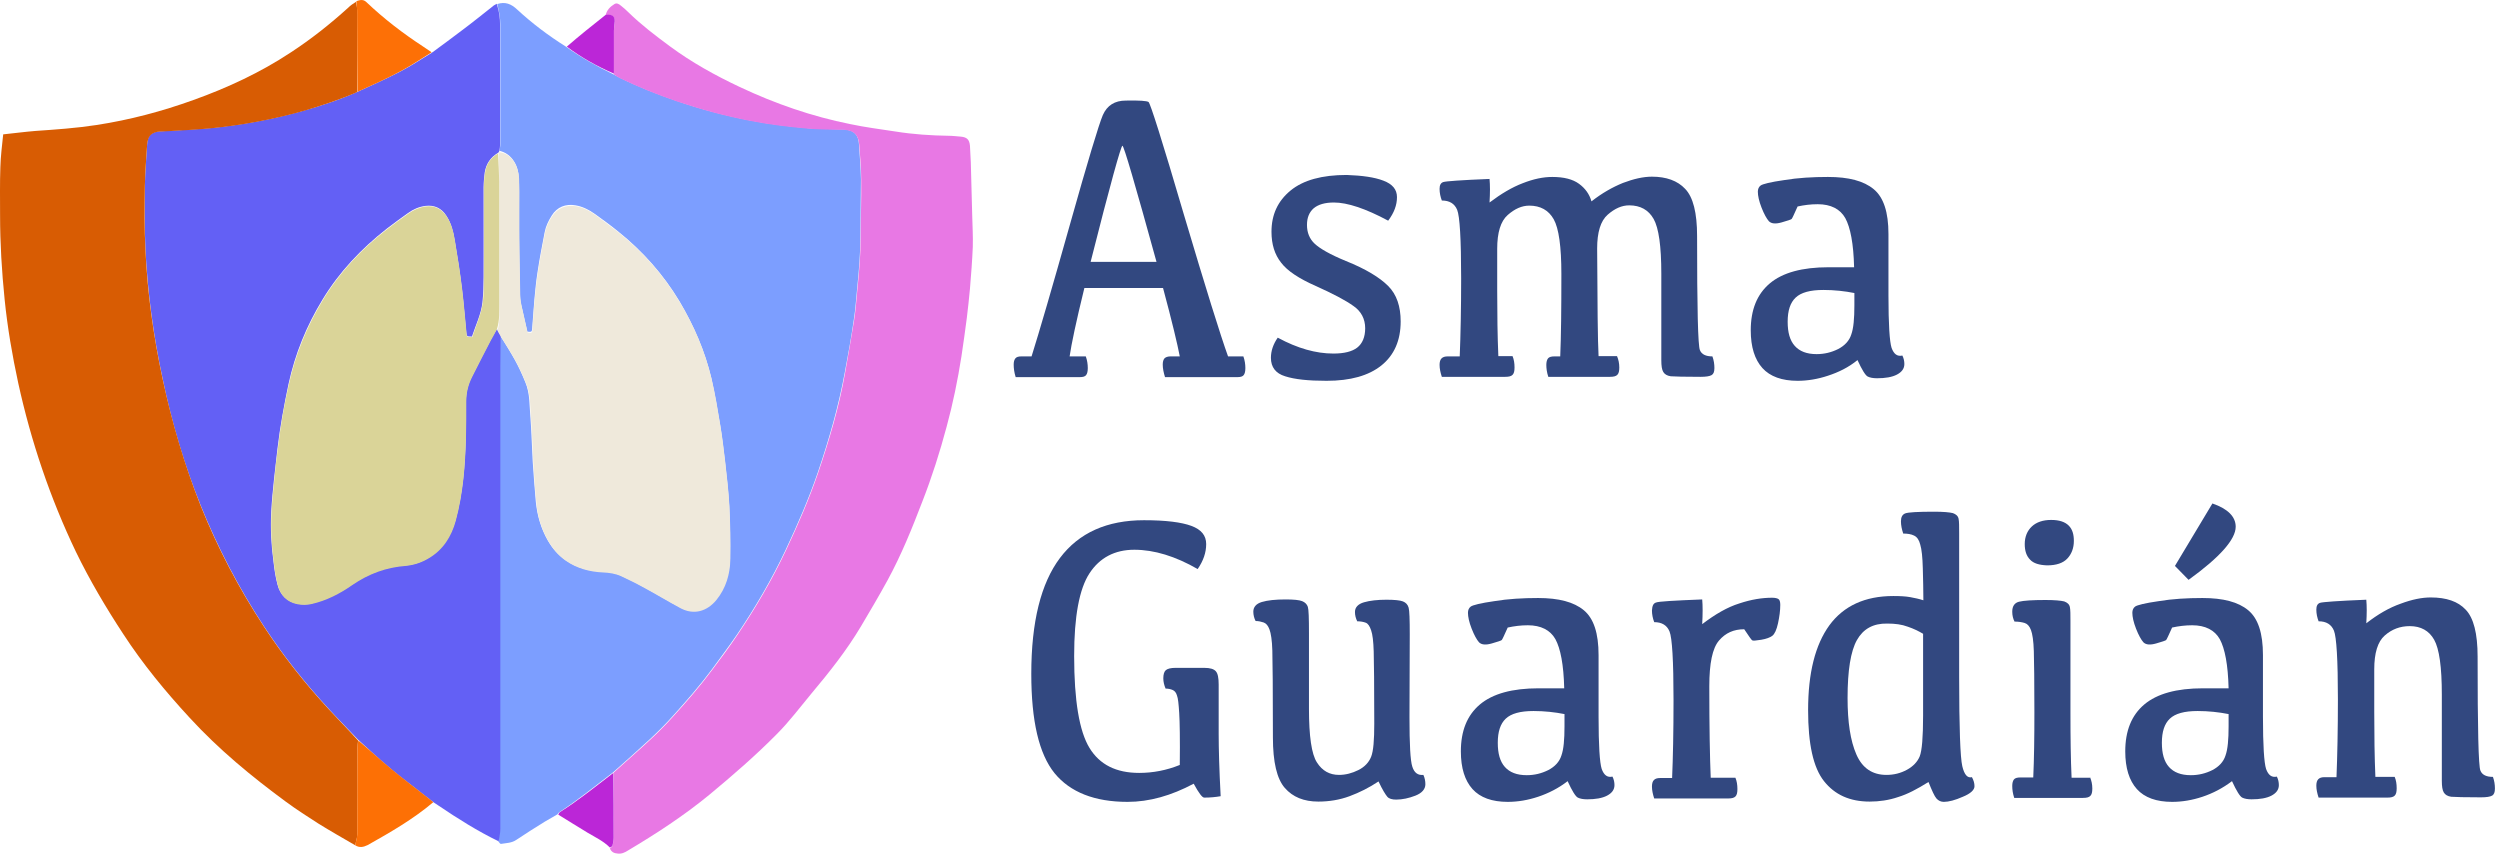 <svg width="287" height="98" viewBox="0 0 287 98" fill="none" xmlns="http://www.w3.org/2000/svg">
<path d="M57.081 0.464C57.994 0.171 58.678 0.432 59.395 1.116C61.09 2.681 62.948 4.082 64.969 5.354C66.729 6.625 68.555 7.635 70.445 8.548C70.706 8.711 70.967 8.809 71.195 8.939C73.248 9.949 75.399 10.797 77.583 11.546C80.386 12.524 83.255 13.274 86.156 13.828C88.34 14.252 90.523 14.513 92.74 14.708C93.913 14.806 95.087 14.806 96.26 14.839C96.488 14.839 96.684 14.839 96.912 14.839C97.401 14.904 97.89 15.002 98.216 15.393C98.509 15.719 98.574 16.142 98.607 16.534C98.705 17.87 98.802 19.239 98.835 20.575C98.835 22.792 98.77 24.976 98.77 27.192C98.77 29.148 98.607 31.071 98.411 32.994C98.281 34.232 98.216 35.471 98.02 36.677C97.727 38.698 97.368 40.751 96.977 42.772C96.26 46.684 95.152 50.497 93.881 54.245C92.838 57.277 91.566 60.21 90.197 63.111C88.6 66.501 86.71 69.728 84.624 72.824C83.711 74.161 82.733 75.465 81.755 76.801C80.354 78.691 78.789 80.484 77.225 82.212C76.41 83.124 75.53 84.004 74.617 84.852C73.248 86.123 71.814 87.394 70.38 88.665C68.326 90.23 66.371 91.827 64.219 93.228C64.122 93.294 64.056 93.391 63.991 93.489C63.502 93.783 63.014 94.043 62.525 94.337C61.416 95.021 60.341 95.706 59.265 96.423C58.744 96.781 58.124 96.781 57.505 96.879C57.407 96.879 57.309 96.716 57.212 96.586C57.277 96.032 57.375 95.543 57.375 95.086C57.375 77.355 57.375 59.623 57.375 41.892C57.375 40.751 57.375 39.61 57.407 38.502C57.994 39.447 58.581 40.36 59.102 41.305C59.559 42.12 59.95 43 60.308 43.88C60.862 45.184 60.764 46.586 60.895 47.955C61.025 49.65 61.058 51.344 61.156 53.007C61.253 54.571 61.384 56.103 61.514 57.635C61.677 59.2 62.101 60.666 62.883 62.035C63.405 62.948 64.056 63.698 64.904 64.284C66.175 65.197 67.642 65.556 69.174 65.621C69.891 65.653 70.575 65.751 71.227 66.045C72.075 66.436 72.89 66.827 73.704 67.283C75.171 68.066 76.605 68.945 78.072 69.728C79.572 70.543 81.071 70.119 82.179 68.783C83.287 67.414 83.744 65.817 83.809 64.122C83.841 62.101 83.809 60.08 83.711 58.059C83.613 56.331 83.418 54.604 83.222 52.909C83.059 51.54 82.896 50.139 82.668 48.77C82.375 46.977 82.049 45.151 81.658 43.391C80.908 40.262 79.637 37.361 78.007 34.591C76.149 31.494 73.77 28.822 70.967 26.573C70.087 25.855 69.141 25.171 68.229 24.519C67.577 24.063 66.86 23.704 66.077 23.574C64.969 23.378 63.959 23.737 63.34 24.747C62.948 25.367 62.655 25.986 62.525 26.67C62.231 28.202 61.938 29.702 61.71 31.234C61.547 32.277 61.449 33.287 61.351 34.33C61.253 35.471 61.188 36.612 61.09 37.72C61.058 38.111 61.025 38.111 60.536 38.078C60.308 37.035 60.047 35.992 59.819 34.917C59.721 34.526 59.689 34.102 59.689 33.678C59.656 31.527 59.591 29.343 59.591 27.192C59.559 25.432 59.591 23.704 59.591 21.944C59.591 21.423 59.591 20.934 59.559 20.412C59.526 19.728 59.363 19.076 59.004 18.522C58.613 17.902 58.059 17.479 57.342 17.316C57.375 17.055 57.44 16.794 57.44 16.566C57.44 12.003 57.44 7.407 57.44 2.844C57.44 2.094 57.309 1.279 57.081 0.464Z" fill="#7C9EFF"/>
<path d="M57.472 38.502C57.472 39.643 57.44 40.784 57.44 41.925C57.44 59.656 57.44 77.388 57.44 95.119C57.44 95.608 57.342 96.097 57.244 96.586C54.832 95.412 52.55 93.978 50.334 92.479C50.139 92.349 49.976 92.251 49.747 92.088C49.291 91.729 48.9 91.436 48.476 91.11C47.303 90.165 46.064 89.285 44.923 88.307C43.62 87.231 42.381 86.09 41.11 84.917C39.969 83.711 38.828 82.57 37.753 81.397C35.015 78.431 32.505 75.269 30.288 71.879C27.42 67.511 25.008 62.883 23.052 58.059C21.129 53.3 19.695 48.411 18.652 43.391C17.609 38.535 16.957 33.646 16.697 28.659C16.599 26.214 16.599 23.737 16.631 21.292C16.664 19.728 16.794 18.163 16.892 16.566C16.957 15.458 17.414 15.262 18.066 15.099C18.228 15.067 18.424 15.067 18.587 15.067C20.445 14.936 22.27 14.871 24.128 14.708C27.746 14.35 31.299 13.698 34.786 12.72C36.905 12.133 38.991 11.449 41.045 10.536C42.674 9.786 44.304 9.069 45.869 8.254C47.14 7.603 48.346 6.788 49.552 6.071C50.693 5.223 51.834 4.408 52.974 3.528C54.245 2.583 55.451 1.605 56.69 0.627C56.788 0.562 56.886 0.497 57.016 0.432C57.309 1.247 57.407 2.061 57.407 2.909C57.407 7.472 57.407 12.068 57.407 16.631C57.407 16.859 57.374 17.088 57.309 17.381C57.244 17.479 57.244 17.511 57.179 17.544C56.299 18.065 55.81 18.815 55.647 19.793C55.582 20.347 55.517 20.934 55.517 21.488C55.517 24.943 55.517 28.365 55.517 31.82C55.517 32.766 55.484 33.743 55.386 34.721C55.223 36.09 54.604 37.361 54.18 38.633C53.594 38.633 53.594 38.633 53.528 38.176C53.365 36.547 53.235 34.884 53.039 33.255C52.811 31.331 52.518 29.441 52.192 27.55C52.029 26.573 51.801 25.627 51.247 24.78C50.693 23.9 49.878 23.509 48.835 23.639C48.085 23.737 47.433 24.03 46.846 24.454C45.999 25.041 45.184 25.66 44.369 26.279C41.468 28.561 38.926 31.234 37.003 34.428C35.178 37.427 33.874 40.621 33.124 44.076C32.603 46.553 32.146 48.998 31.853 51.508C31.723 52.648 31.592 53.822 31.462 54.962C31.331 56.234 31.201 57.505 31.136 58.776C31.038 60.699 31.136 62.59 31.397 64.48C31.494 65.36 31.625 66.24 31.853 67.088C32.146 68.261 32.929 69.076 34.135 69.304C34.656 69.402 35.243 69.402 35.764 69.272C37.459 68.848 39.024 68.066 40.425 67.088C42.251 65.817 44.272 65.067 46.52 64.904C47.466 64.839 48.378 64.545 49.193 64.024C50.823 63.013 51.768 61.514 52.29 59.721C53.137 56.592 53.398 53.398 53.463 50.204C53.496 48.802 53.496 47.401 53.496 45.999C53.496 45.021 53.724 44.108 54.148 43.261C54.865 41.859 55.582 40.458 56.299 39.056C56.527 38.633 56.755 38.209 57.049 37.785C57.244 38.111 57.342 38.307 57.472 38.502Z" fill="#6360F5"/>
<path d="M41.012 10.569C38.991 11.449 36.905 12.133 34.787 12.752C31.299 13.73 27.746 14.382 24.128 14.741C22.303 14.904 20.445 15.002 18.587 15.099C18.424 15.099 18.229 15.099 18.066 15.132C17.414 15.295 16.99 15.523 16.892 16.599C16.794 18.163 16.664 19.728 16.631 21.325C16.599 23.769 16.566 26.247 16.697 28.691C16.925 33.646 17.609 38.535 18.652 43.424C19.728 48.444 21.162 53.333 23.052 58.092C25.008 62.948 27.42 67.544 30.288 71.912C32.505 75.302 35.015 78.463 37.753 81.429C38.828 82.603 39.969 83.743 41.11 85.015C41.077 85.341 41.045 85.569 41.045 85.797C41.045 89.121 41.045 92.479 41.012 95.803C41.012 96.227 40.849 96.618 40.784 97.042C39.382 96.227 37.948 95.412 36.579 94.565C35.308 93.75 34.037 92.935 32.798 92.022C28.854 89.121 25.106 86.025 21.781 82.407C19.011 79.408 16.403 76.247 14.154 72.792C12.166 69.76 10.308 66.631 8.711 63.339C5.745 57.146 3.561 50.66 2.094 43.978C1.41 40.816 0.856 37.59 0.53 34.363C0.204 31.136 0.008 27.942 0.008 24.682C0.008 22.857 -0.024 21.032 0.041 19.206C0.073 17.968 0.236 16.696 0.367 15.425C1.638 15.295 2.844 15.132 4.05 15.034C6.397 14.871 8.776 14.708 11.09 14.35C14.904 13.763 18.587 12.785 22.205 11.481C26.116 10.08 29.897 8.32 33.352 6.038C35.699 4.506 37.883 2.779 39.969 0.888C40.23 0.627 40.556 0.399 40.882 0.204C40.947 0.692 41.045 1.149 41.045 1.605C41.012 4.571 41.012 7.57 41.012 10.569Z" fill="#D85C03"/>
<path d="M70.445 88.698C71.847 87.427 73.281 86.188 74.65 84.917C75.562 84.069 76.442 83.189 77.257 82.277C78.855 80.517 80.386 78.757 81.788 76.866C82.766 75.562 83.744 74.258 84.656 72.889C86.742 69.793 88.633 66.566 90.23 63.176C91.599 60.275 92.87 57.342 93.913 54.31C95.184 50.562 96.325 46.749 97.01 42.837C97.368 40.816 97.727 38.795 98.053 36.742C98.248 35.536 98.314 34.297 98.444 33.059C98.639 31.136 98.802 29.18 98.802 27.257C98.802 25.041 98.9 22.857 98.868 20.64C98.868 19.271 98.737 17.935 98.639 16.599C98.607 16.207 98.509 15.784 98.248 15.458C97.89 15.034 97.433 14.969 96.945 14.904C96.716 14.871 96.521 14.904 96.293 14.904C95.119 14.871 93.946 14.871 92.772 14.773C90.556 14.578 88.372 14.317 86.188 13.893C83.255 13.339 80.419 12.557 77.616 11.612C75.432 10.862 73.313 10.014 71.227 9.004C70.967 8.874 70.739 8.743 70.478 8.548C70.445 6.82 70.445 5.223 70.478 3.593C70.478 3.333 70.51 3.039 70.543 2.779C70.673 1.964 70.38 1.67 69.532 1.735C69.663 1.149 70.054 0.758 70.543 0.464C70.804 0.301 71.064 0.464 71.293 0.66C71.586 0.888 71.879 1.149 72.14 1.41C73.607 2.844 75.237 4.082 76.866 5.288C79.376 7.146 82.081 8.646 84.917 9.982C88.991 11.905 93.229 13.372 97.629 14.252C99.324 14.61 101.084 14.838 102.812 15.099C104.832 15.425 106.886 15.556 108.907 15.588C109.363 15.588 109.852 15.653 110.308 15.686C110.993 15.751 111.286 16.012 111.351 16.729C111.384 17.348 111.416 17.968 111.449 18.619C111.514 20.673 111.547 22.759 111.612 24.812C111.645 25.986 111.71 27.159 111.677 28.333C111.612 29.93 111.482 31.559 111.351 33.157C111.254 34.265 111.123 35.373 110.993 36.481C110.797 37.948 110.602 39.447 110.373 40.914C109.95 43.62 109.396 46.325 108.679 48.965C107.896 51.898 106.984 54.767 105.875 57.603C104.702 60.666 103.463 63.73 101.899 66.599C100.921 68.391 99.878 70.151 98.835 71.912C97.205 74.65 95.217 77.159 93.163 79.604C91.86 81.168 90.621 82.831 89.187 84.265C86.742 86.742 84.102 89.024 81.43 91.24C78.496 93.652 75.334 95.706 72.107 97.629C71.749 97.857 71.358 98.052 70.901 97.987C70.51 97.955 70.184 97.824 70.021 97.401C70.152 97.27 70.282 97.205 70.315 97.107C70.38 96.814 70.445 96.488 70.445 96.195C70.478 93.685 70.445 91.208 70.445 88.698Z" fill="#E878E4"/>
<path d="M40.784 97.042C40.849 96.586 41.012 96.162 41.012 95.771C41.045 92.446 41.012 89.089 41.045 85.764C41.045 85.536 41.077 85.308 41.142 85.015C42.414 86.09 43.652 87.231 44.956 88.307C46.129 89.284 47.335 90.197 48.509 91.11C48.9 91.436 49.324 91.729 49.747 92.088C47.433 94.043 44.826 95.543 42.218 97.01C41.697 97.27 41.24 97.335 40.784 97.042Z" fill="#FD7005"/>
<path d="M41.045 10.536C41.012 7.537 41.012 4.539 41.012 1.54C41.012 1.084 40.947 0.66 40.914 0.138C41.077 0.073 41.208 0.041 41.371 0.008C41.631 -0.025 41.859 0.041 42.055 0.236C44.076 2.159 46.292 3.854 48.639 5.386C48.933 5.582 49.226 5.777 49.552 6.005C48.346 6.755 47.14 7.57 45.901 8.222C44.304 9.069 42.707 9.786 41.045 10.536Z" fill="#FD7006"/>
<path d="M70.412 88.731C70.445 91.208 70.445 93.685 70.445 96.162C70.445 96.455 70.38 96.781 70.315 97.075C70.282 97.172 70.152 97.238 70.021 97.303C69.272 96.553 68.359 96.129 67.479 95.608C66.371 94.923 65.23 94.239 64.089 93.522C64.122 93.424 64.187 93.294 64.285 93.228C66.403 91.892 68.359 90.295 70.412 88.731Z" fill="#BB26D7"/>
<path d="M69.532 1.703C70.38 1.605 70.673 1.931 70.543 2.713C70.51 2.974 70.478 3.267 70.478 3.528C70.478 5.158 70.478 6.788 70.478 8.45C68.587 7.635 66.762 6.625 65.067 5.354C66.501 4.115 68 2.909 69.532 1.703Z" fill="#BB26D7"/>
<path d="M57.244 17.609C57.277 17.576 57.277 17.544 57.342 17.479C58.092 17.576 58.646 17.968 59.037 18.619C59.395 19.206 59.558 19.858 59.591 20.51C59.591 21.032 59.624 21.52 59.624 22.042C59.624 23.802 59.624 25.53 59.624 27.29C59.656 29.441 59.689 31.625 59.721 33.776C59.721 34.2 59.786 34.591 59.852 35.015C60.08 36.058 60.341 37.101 60.569 38.176C61.058 38.241 61.09 38.241 61.123 37.818C61.221 36.677 61.253 35.536 61.384 34.428C61.481 33.385 61.579 32.342 61.742 31.331C61.97 29.799 62.264 28.267 62.557 26.768C62.687 26.084 62.981 25.432 63.372 24.845C64.024 23.835 65.034 23.509 66.11 23.672C66.892 23.802 67.609 24.161 68.261 24.617C69.174 25.301 70.086 25.953 70.999 26.67C73.835 28.919 76.182 31.592 78.04 34.689C79.702 37.427 80.94 40.36 81.69 43.489C82.114 45.249 82.407 47.075 82.701 48.867C82.929 50.236 83.092 51.638 83.255 53.007C83.45 54.734 83.646 56.429 83.743 58.157C83.841 60.178 83.874 62.199 83.841 64.219C83.809 65.914 83.352 67.511 82.244 68.88C81.169 70.184 79.669 70.64 78.137 69.826C76.671 69.043 75.236 68.163 73.77 67.381C72.955 66.925 72.107 66.534 71.292 66.142C70.641 65.849 69.956 65.751 69.239 65.719C67.707 65.653 66.24 65.262 64.969 64.382C64.122 63.796 63.47 63.013 62.948 62.133C62.166 60.764 61.71 59.265 61.579 57.733C61.416 56.201 61.319 54.636 61.221 53.105C61.123 51.41 61.09 49.715 60.96 48.052C60.862 46.683 60.927 45.282 60.373 43.978C60.015 43.098 59.624 42.251 59.167 41.403C58.646 40.458 58.059 39.545 57.472 38.6C57.342 38.372 57.244 38.209 57.114 37.948C57.407 36.873 57.342 35.862 57.309 34.852C57.309 30.386 57.309 25.953 57.309 21.488C57.309 21.325 57.309 21.162 57.309 21.032C57.309 19.793 57.277 18.717 57.244 17.609Z" fill="#EFE9DB"/>
<path d="M57.179 17.609C57.244 18.685 57.277 19.793 57.309 20.901C57.309 21.064 57.309 21.227 57.309 21.357C57.309 25.823 57.309 30.256 57.309 34.721C57.309 35.732 57.375 36.775 57.049 37.785C56.821 38.274 56.56 38.698 56.332 39.121C55.614 40.523 54.865 41.925 54.18 43.326C53.757 44.174 53.528 45.086 53.528 46.064C53.528 47.466 53.528 48.867 53.496 50.269C53.398 53.463 53.17 56.657 52.322 59.786C51.834 61.579 50.888 63.111 49.226 64.089C48.411 64.578 47.531 64.871 46.553 64.969C44.337 65.132 42.316 65.882 40.458 67.153C39.024 68.163 37.492 68.945 35.797 69.337C35.276 69.467 34.689 69.467 34.167 69.369C32.961 69.141 32.179 68.359 31.886 67.153C31.657 66.305 31.527 65.425 31.429 64.545C31.169 62.655 31.071 60.732 31.169 58.841C31.234 57.57 31.364 56.299 31.494 55.028C31.592 53.887 31.723 52.713 31.886 51.573C32.179 49.063 32.603 46.586 33.157 44.141C33.907 40.719 35.21 37.524 37.036 34.493C38.959 31.299 41.468 28.626 44.402 26.344C45.217 25.725 46.032 25.106 46.879 24.519C47.466 24.095 48.15 23.802 48.867 23.704C49.878 23.574 50.693 23.965 51.279 24.845C51.834 25.692 52.062 26.638 52.225 27.616C52.551 29.506 52.844 31.429 53.072 33.32C53.268 34.949 53.398 36.612 53.561 38.241C53.594 38.698 53.594 38.698 54.213 38.698C54.637 37.394 55.223 36.155 55.419 34.786C55.549 33.841 55.549 32.863 55.549 31.886C55.582 28.43 55.549 25.008 55.549 21.553C55.549 20.999 55.582 20.412 55.68 19.858C55.81 18.88 56.299 18.131 57.179 17.609Z" fill="#DAD498"/>
<path d="M131.853 11.709C132.049 11.84 133.418 16.142 135.895 24.584C138.405 33.026 140.1 38.47 140.98 40.914H142.74C142.903 41.37 142.968 41.827 142.968 42.251C142.968 42.642 142.903 42.902 142.772 43.065C142.642 43.228 142.414 43.294 142.055 43.294H133.744C133.581 42.772 133.483 42.283 133.483 41.859C133.483 41.533 133.548 41.305 133.679 41.142C133.809 41.012 134.037 40.914 134.363 40.914H135.439C135.178 39.545 134.559 36.938 133.516 33.059H124.487C123.542 36.905 122.988 39.545 122.792 40.914H124.65C124.813 41.37 124.878 41.827 124.878 42.251C124.878 42.642 124.813 42.902 124.682 43.065C124.552 43.228 124.324 43.294 123.965 43.294H116.599C116.436 42.772 116.371 42.283 116.371 41.859C116.371 41.533 116.436 41.305 116.566 41.142C116.697 40.979 116.925 40.914 117.251 40.914H118.424C119.304 38.111 120.771 33.092 122.825 25.79C124.878 18.489 126.149 14.284 126.606 13.209C127.094 12.101 127.975 11.546 129.246 11.546C130.81 11.514 131.658 11.579 131.853 11.709ZM132.766 30.06C130.321 21.194 129.018 16.729 128.855 16.729C128.692 16.729 127.453 21.162 125.204 30.06H132.766Z" fill="#324880"/>
<path d="M158.809 20.738C159.852 21.129 160.373 21.748 160.373 22.629C160.373 23.541 160.047 24.421 159.363 25.334C156.755 23.932 154.669 23.248 153.137 23.248C152.094 23.248 151.345 23.476 150.823 23.9C150.302 24.356 150.041 24.975 150.041 25.823C150.041 26.703 150.334 27.42 150.921 27.974C151.508 28.528 152.681 29.213 154.506 29.962C156.788 30.875 158.385 31.853 159.363 32.831C160.341 33.809 160.797 35.178 160.797 36.905C160.797 39.089 160.047 40.784 158.581 41.957C157.114 43.13 155.028 43.717 152.29 43.717C150.204 43.717 148.639 43.554 147.531 43.196C146.455 42.87 145.901 42.153 145.901 41.077C145.901 40.295 146.162 39.513 146.684 38.763C148.965 40.002 151.084 40.588 153.072 40.588C154.311 40.588 155.223 40.36 155.81 39.904C156.397 39.447 156.723 38.698 156.723 37.687C156.723 36.612 156.266 35.732 155.354 35.112C154.441 34.46 153.007 33.711 151.051 32.831C149.128 31.983 147.792 31.103 147.075 30.158C146.325 29.213 145.967 28.039 145.967 26.605C145.967 24.649 146.684 23.085 148.15 21.879C149.617 20.673 151.768 20.086 154.604 20.086C156.397 20.151 157.798 20.347 158.809 20.738Z" fill="#324880"/>
<path d="M183.516 40.882H185.634C185.797 41.273 185.895 41.696 185.895 42.185C185.895 42.609 185.83 42.87 185.667 43.033C185.504 43.196 185.243 43.261 184.819 43.261H177.746C177.583 42.772 177.518 42.316 177.518 41.892C177.518 41.566 177.583 41.305 177.714 41.142C177.844 40.979 178.105 40.914 178.431 40.914H179.115C179.213 38.665 179.246 35.503 179.246 31.462C179.246 28.3 178.952 26.214 178.366 25.171C177.779 24.128 176.834 23.606 175.563 23.606C174.715 23.606 173.9 23.965 173.085 24.682C172.271 25.399 171.879 26.703 171.879 28.561V33.385C171.879 36.09 171.912 38.6 172.01 40.882H173.64C173.802 41.273 173.868 41.696 173.868 42.185C173.868 42.609 173.802 42.87 173.64 43.033C173.477 43.196 173.216 43.261 172.792 43.261H165.523C165.36 42.772 165.263 42.316 165.263 41.892C165.263 41.566 165.328 41.305 165.491 41.142C165.654 40.979 165.882 40.914 166.208 40.914H167.577C167.675 38.469 167.74 35.471 167.74 31.951C167.74 27.42 167.577 24.812 167.284 24.095C166.99 23.378 166.404 23.02 165.523 23.02C165.36 22.596 165.263 22.14 165.263 21.683C165.263 21.26 165.393 20.999 165.686 20.901C165.98 20.803 167.74 20.673 170.999 20.543C171.065 21.26 171.065 22.14 170.999 23.248C172.336 22.237 173.607 21.488 174.813 21.031C176.051 20.543 177.16 20.314 178.203 20.314C179.539 20.314 180.55 20.575 181.267 21.097C181.984 21.618 182.473 22.303 182.701 23.117C183.907 22.172 185.113 21.488 186.319 20.999C187.525 20.543 188.633 20.282 189.643 20.282C191.273 20.282 192.577 20.738 193.457 21.683C194.37 22.628 194.826 24.421 194.826 27.094C194.826 35.34 194.924 39.708 195.152 40.197C195.347 40.686 195.836 40.914 196.586 40.914C196.749 41.37 196.814 41.794 196.814 42.251C196.814 42.674 196.716 42.935 196.488 43.065C196.26 43.196 195.836 43.261 195.217 43.261C193.359 43.261 192.218 43.228 191.795 43.196C191.371 43.13 191.11 42.968 190.947 42.707C190.784 42.446 190.719 41.99 190.719 41.37V31.429C190.719 28.267 190.426 26.181 189.839 25.138C189.252 24.095 188.307 23.574 187.036 23.574C186.188 23.574 185.374 23.932 184.559 24.649C183.744 25.366 183.353 26.67 183.353 28.528C183.385 34.982 183.418 39.089 183.516 40.882Z" fill="#324880"/>
<path d="M209.852 43.131C208.679 43.522 207.505 43.717 206.364 43.717C204.572 43.717 203.203 43.228 202.323 42.251C201.443 41.273 200.986 39.839 200.986 37.916C200.986 35.569 201.703 33.776 203.17 32.537C204.637 31.299 206.886 30.68 209.917 30.68H212.851C212.786 27.974 212.427 26.116 211.84 25.041C211.254 23.998 210.178 23.444 208.679 23.444C207.864 23.444 207.114 23.541 206.364 23.704C205.973 24.584 205.745 25.073 205.68 25.138C205.615 25.204 205.224 25.334 204.539 25.529C203.855 25.725 203.366 25.692 203.072 25.399C202.812 25.106 202.518 24.584 202.225 23.835C201.932 23.085 201.801 22.466 201.801 22.009C201.801 21.716 201.899 21.455 202.127 21.292C202.355 21.129 203.235 20.901 204.833 20.673C206.397 20.412 208.092 20.314 209.852 20.314C212.231 20.314 213.959 20.771 215.1 21.716C216.241 22.661 216.795 24.356 216.795 26.866V33.939C216.795 37.231 216.925 39.219 217.153 39.936C217.414 40.653 217.805 40.947 218.392 40.816C218.555 41.142 218.62 41.468 218.62 41.794C218.62 42.316 218.327 42.707 217.773 43C217.218 43.294 216.436 43.424 215.491 43.424C215.035 43.424 214.676 43.359 214.415 43.228C214.155 43.098 213.763 42.479 213.242 41.338C212.199 42.185 211.058 42.739 209.852 43.131ZM212.916 33.646C211.775 33.417 210.569 33.287 209.331 33.287C207.799 33.287 206.756 33.58 206.136 34.167C205.517 34.754 205.224 35.666 205.224 36.938C205.224 38.176 205.484 39.089 206.038 39.708C206.593 40.328 207.407 40.653 208.548 40.653C209.428 40.653 210.243 40.458 211.025 40.067C211.775 39.676 212.297 39.121 212.525 38.404C212.786 37.687 212.883 36.579 212.883 35.047V33.646H212.916Z" fill="#324880"/>
<path d="M135.373 81.853C135.308 80.81 135.243 80.158 135.113 79.832C135.015 79.506 134.852 79.311 134.624 79.213C134.396 79.115 134.135 79.05 133.809 79.05C133.646 78.659 133.548 78.268 133.548 77.876C133.548 77.42 133.646 77.094 133.841 76.931C134.037 76.768 134.396 76.67 134.95 76.67H138.242C138.926 76.67 139.35 76.801 139.578 77.062C139.806 77.322 139.904 77.811 139.904 78.594V84.232C139.904 85.96 139.969 88.339 140.132 91.403C139.578 91.501 138.959 91.566 138.242 91.566C138.014 91.566 137.622 91.045 137.036 89.969C134.461 91.338 131.951 92.055 129.441 92.055C125.66 92.055 122.857 90.947 121.064 88.763C119.272 86.547 118.392 82.766 118.392 77.355C118.392 71.39 119.5 66.957 121.684 64.056C123.867 61.155 127.094 59.721 131.332 59.721C133.841 59.721 135.634 59.949 136.775 60.373C137.916 60.797 138.47 61.481 138.47 62.459C138.47 63.437 138.144 64.382 137.492 65.328C134.95 63.861 132.505 63.111 130.223 63.111C127.974 63.111 126.247 64.024 125.073 65.816C123.9 67.609 123.313 70.771 123.313 75.302C123.313 80.419 123.9 83.939 125.073 85.862C126.247 87.785 128.137 88.73 130.778 88.73C132.342 88.73 133.907 88.437 135.439 87.818C135.471 84.884 135.439 82.896 135.373 81.853Z" fill="#324880"/>
<path d="M161.808 82.342C161.808 85.438 161.905 87.329 162.134 88.013C162.362 88.731 162.785 89.024 163.405 88.959C163.568 89.317 163.633 89.676 163.633 90.034C163.633 90.588 163.242 91.045 162.492 91.338C161.742 91.631 160.993 91.794 160.276 91.794C159.819 91.794 159.461 91.697 159.265 91.468C159.07 91.24 158.711 90.686 158.255 89.708C157.179 90.425 156.071 90.98 154.93 91.403C153.789 91.827 152.583 92.022 151.345 92.022C149.682 92.022 148.411 91.501 147.499 90.458C146.586 89.415 146.13 87.492 146.13 84.656C146.13 79.18 146.097 75.856 146.064 74.682C146.032 73.509 145.901 72.694 145.739 72.27C145.576 71.814 145.347 71.553 145.054 71.455C144.761 71.358 144.467 71.292 144.141 71.292C143.978 70.966 143.881 70.608 143.881 70.217C143.881 69.695 144.207 69.304 144.858 69.109C145.51 68.913 146.423 68.815 147.596 68.815C148.509 68.815 149.161 68.88 149.487 69.011C149.813 69.141 150.041 69.369 150.139 69.663C150.237 69.956 150.269 70.966 150.269 72.694V81.364C150.269 84.493 150.563 86.579 151.182 87.525C151.801 88.502 152.649 88.959 153.724 88.959C154.474 88.959 155.224 88.763 155.941 88.404C156.658 88.046 157.147 87.525 157.407 86.873C157.668 86.221 157.766 84.95 157.766 83.059C157.766 78.659 157.733 75.921 157.701 74.78C157.668 73.639 157.57 72.824 157.407 72.368C157.244 71.879 157.049 71.586 156.788 71.488C156.527 71.39 156.201 71.325 155.81 71.325C155.647 70.999 155.549 70.641 155.549 70.249C155.549 69.728 155.908 69.337 156.592 69.141C157.277 68.946 158.124 68.848 159.167 68.848C160.08 68.848 160.732 68.913 161.058 69.043C161.384 69.174 161.612 69.402 161.71 69.76C161.808 70.086 161.84 71.129 161.84 72.857L161.808 82.342Z" fill="#324880"/>
<path d="M176.573 91.468C175.4 91.86 174.226 92.055 173.085 92.055C171.293 92.055 169.924 91.566 169.044 90.588C168.164 89.611 167.707 88.176 167.707 86.253C167.707 83.906 168.424 82.114 169.891 80.875C171.358 79.637 173.607 79.017 176.638 79.017H179.572C179.507 76.312 179.148 74.454 178.561 73.378C177.975 72.335 176.899 71.781 175.4 71.781C174.585 71.781 173.835 71.879 173.085 72.042C172.694 72.922 172.466 73.411 172.401 73.476C172.336 73.541 171.945 73.672 171.26 73.867C170.576 74.063 170.087 74.03 169.793 73.737C169.533 73.444 169.239 72.922 168.946 72.172C168.653 71.423 168.522 70.803 168.522 70.347C168.522 70.054 168.62 69.793 168.848 69.63C169.076 69.467 169.956 69.239 171.553 69.011C173.118 68.75 174.813 68.652 176.573 68.652C178.952 68.652 180.68 69.109 181.821 70.054C182.962 70.999 183.516 72.694 183.516 75.204V82.277C183.516 85.569 183.646 87.557 183.874 88.274C184.135 88.991 184.526 89.285 185.113 89.154C185.276 89.48 185.341 89.806 185.341 90.132C185.341 90.654 185.048 91.045 184.493 91.338C183.939 91.631 183.157 91.762 182.212 91.762C181.756 91.762 181.397 91.697 181.136 91.566C180.875 91.436 180.484 90.817 179.963 89.676C178.92 90.491 177.746 91.077 176.573 91.468ZM179.637 81.983C178.496 81.755 177.29 81.625 176.051 81.625C174.52 81.625 173.477 81.918 172.857 82.505C172.238 83.092 171.945 84.004 171.945 85.275C171.945 86.514 172.205 87.427 172.759 88.046C173.314 88.665 174.128 88.991 175.269 88.991C176.149 88.991 176.964 88.796 177.746 88.404C178.496 88.013 179.018 87.459 179.246 86.742C179.507 86.025 179.604 84.917 179.604 83.385V81.983H179.637Z" fill="#324880"/>
<path d="M190.1 69.174C190.393 69.043 192.153 68.946 195.413 68.815C195.478 69.532 195.478 70.478 195.413 71.651C196.912 70.51 198.314 69.695 199.683 69.272C201.052 68.815 202.29 68.62 203.431 68.62C203.79 68.62 204.05 68.685 204.181 68.783C204.311 68.88 204.376 69.109 204.376 69.434C204.376 70.086 204.279 70.803 204.116 71.553C203.953 72.303 203.724 72.792 203.464 72.987C203.203 73.183 202.779 73.346 202.192 73.444C201.606 73.541 201.247 73.574 201.149 73.509C201.052 73.444 200.758 73.02 200.237 72.238C199.031 72.238 198.086 72.661 197.336 73.541C196.586 74.421 196.228 76.149 196.228 78.789C196.228 83.483 196.293 87.003 196.391 89.285H199.226C199.389 89.676 199.455 90.1 199.455 90.588C199.455 91.012 199.389 91.273 199.226 91.436C199.063 91.599 198.803 91.664 198.379 91.664H189.904C189.741 91.175 189.644 90.719 189.644 90.295C189.644 89.969 189.709 89.708 189.872 89.545C190.035 89.382 190.263 89.317 190.589 89.317H191.958C192.056 87.036 192.121 84.037 192.121 80.354C192.121 75.823 191.958 73.216 191.664 72.498C191.371 71.781 190.784 71.423 189.904 71.423C189.741 70.999 189.644 70.543 189.644 70.086C189.676 69.532 189.807 69.272 190.1 69.174Z" fill="#324880"/>
<path d="M217.903 91.501C216.86 91.86 215.752 92.022 214.644 92.022C212.362 92.022 210.634 91.24 209.396 89.676C208.157 88.111 207.571 85.406 207.571 81.527C207.571 77.257 208.385 74.03 210.015 71.781C211.645 69.565 214.089 68.424 217.349 68.424C218.131 68.424 218.783 68.457 219.305 68.554C219.826 68.652 220.315 68.75 220.804 68.913C220.804 67.772 220.771 66.566 220.739 65.262C220.706 63.959 220.608 63.046 220.445 62.524C220.315 62.003 220.087 61.644 219.728 61.481C219.402 61.318 218.979 61.253 218.49 61.253C218.327 60.764 218.229 60.308 218.229 59.852C218.229 59.363 218.392 59.069 218.718 58.939C219.044 58.809 220.152 58.743 222.043 58.743C223.086 58.743 223.803 58.809 224.194 58.906C224.552 59.037 224.78 59.232 224.846 59.558C224.911 59.884 224.911 60.406 224.911 61.188V77.713C224.911 83.581 225.041 86.97 225.269 87.948C225.498 88.926 225.856 89.35 226.378 89.219C226.573 89.578 226.671 89.904 226.671 90.262C226.671 90.686 226.215 91.11 225.335 91.468C224.455 91.86 223.705 92.055 223.151 92.055C222.825 92.055 222.531 91.925 222.303 91.664C222.075 91.403 221.782 90.751 221.391 89.773C220.087 90.588 218.979 91.175 217.903 91.501ZM213.177 73.476C212.46 74.747 212.101 76.964 212.101 80.126C212.101 82.896 212.427 85.047 213.112 86.612C213.796 88.176 214.937 88.959 216.567 88.959C217.414 88.959 218.196 88.763 218.913 88.372C219.631 87.981 220.119 87.459 220.38 86.84C220.641 86.188 220.771 84.624 220.771 82.146V72.759C220.282 72.466 219.696 72.172 219.011 71.944C218.327 71.683 217.545 71.586 216.664 71.586C215.035 71.553 213.894 72.205 213.177 73.476Z" fill="#324880"/>
<path d="M239.937 89.219C240.1 89.611 240.198 90.034 240.198 90.523C240.198 90.947 240.132 91.208 239.969 91.371C239.806 91.534 239.546 91.599 239.122 91.599H231.234C231.071 91.11 231.006 90.654 231.006 90.23C231.006 89.904 231.071 89.643 231.201 89.48C231.332 89.317 231.593 89.252 231.919 89.252H233.418C233.516 87.133 233.548 84.624 233.548 81.755C233.548 78.268 233.516 75.921 233.483 74.747C233.45 73.574 233.32 72.759 233.157 72.335C232.994 71.879 232.733 71.618 232.44 71.521C232.114 71.423 231.723 71.358 231.267 71.358C231.104 71.032 231.006 70.673 231.006 70.217C231.006 69.597 231.267 69.206 231.788 69.076C232.31 68.946 233.32 68.88 234.819 68.88C235.862 68.88 236.58 68.946 236.971 69.043C237.329 69.174 237.557 69.369 237.623 69.695C237.688 70.021 237.688 70.543 237.688 71.325V81.788C237.688 84.656 237.72 87.166 237.818 89.285H239.937V89.219ZM233.059 64.252C232.636 63.828 232.44 63.242 232.44 62.459C232.44 61.612 232.733 60.927 233.255 60.438C233.776 59.95 234.526 59.689 235.471 59.689C236.417 59.689 237.068 59.917 237.492 60.341C237.916 60.764 238.079 61.351 238.079 62.101C238.079 62.916 237.818 63.6 237.329 64.122C236.84 64.643 236.058 64.904 235.015 64.904C234.102 64.871 233.45 64.676 233.059 64.252Z" fill="#324880"/>
<path d="M252.844 91.468C251.671 91.86 250.497 92.055 249.357 92.055C247.564 92.055 246.195 91.566 245.315 90.588C244.435 89.611 243.979 88.176 243.979 86.253C243.979 83.906 244.696 82.114 246.162 80.875C247.629 79.637 249.878 79.017 252.909 79.017H255.843C255.778 76.312 255.419 74.454 254.833 73.378C254.246 72.335 253.17 71.781 251.671 71.781C250.856 71.781 250.106 71.879 249.357 72.042C248.965 72.922 248.737 73.411 248.672 73.476C248.607 73.541 248.216 73.672 247.531 73.867C246.847 74.063 246.358 74.03 246.065 73.737C245.804 73.444 245.51 72.922 245.217 72.172C244.924 71.423 244.793 70.803 244.793 70.347C244.793 70.054 244.891 69.793 245.119 69.63C245.347 69.467 246.228 69.239 247.825 69.011C249.389 68.75 251.084 68.652 252.844 68.652C255.224 68.652 256.951 69.109 258.092 70.054C259.233 70.999 259.787 72.694 259.787 75.204V82.277C259.787 85.569 259.917 87.557 260.145 88.274C260.406 88.991 260.797 89.285 261.384 89.154C261.547 89.48 261.612 89.806 261.612 90.132C261.612 90.653 261.319 91.045 260.765 91.338C260.211 91.631 259.428 91.762 258.483 91.762C258.027 91.762 257.668 91.697 257.407 91.566C257.147 91.436 256.756 90.817 256.234 89.676C255.158 90.491 254.018 91.077 252.844 91.468ZM255.876 81.983C254.735 81.755 253.529 81.625 252.29 81.625C250.758 81.625 249.715 81.918 249.096 82.505C248.477 83.092 248.183 84.004 248.183 85.275C248.183 86.514 248.444 87.427 248.998 88.046C249.552 88.665 250.367 88.991 251.508 88.991C252.388 88.991 253.203 88.796 253.985 88.404C254.735 88.013 255.256 87.459 255.484 86.742C255.745 86.025 255.843 84.917 255.843 83.385V81.983H255.876ZM249.683 64.969L253.985 57.798C255.778 58.417 256.658 59.33 256.658 60.471C256.658 61.905 254.865 63.959 251.247 66.566L249.683 64.969Z" fill="#324880"/>
<path d="M275.595 69.304C276.899 68.815 278.04 68.587 279.05 68.587C280.843 68.587 282.179 69.043 283.06 69.989C283.972 70.934 284.429 72.727 284.429 75.367C284.429 83.613 284.526 87.981 284.754 88.47C284.95 88.959 285.439 89.187 286.189 89.187C286.352 89.643 286.417 90.067 286.417 90.523C286.417 90.947 286.319 91.208 286.091 91.338C285.863 91.468 285.439 91.534 284.82 91.534C282.962 91.534 281.821 91.501 281.397 91.468C280.973 91.403 280.713 91.24 280.55 90.98C280.387 90.719 280.322 90.262 280.322 89.643V79.734C280.322 76.573 280.028 74.487 279.442 73.444C278.855 72.4 277.91 71.879 276.638 71.879C275.53 71.879 274.585 72.238 273.77 72.955C272.955 73.672 272.564 74.975 272.564 76.833V81.69C272.564 84.395 272.597 86.905 272.694 89.187H274.911C275.074 89.578 275.139 90.002 275.139 90.49C275.139 90.914 275.074 91.175 274.911 91.338C274.748 91.501 274.487 91.566 274.063 91.566H266.176C266.013 91.077 265.915 90.621 265.915 90.197C265.915 89.871 265.98 89.611 266.143 89.448C266.306 89.284 266.534 89.219 266.86 89.219H268.229C268.327 86.775 268.392 83.776 268.392 80.256C268.392 75.725 268.229 73.118 267.936 72.4C267.642 71.683 267.056 71.325 266.176 71.325C266.013 70.901 265.915 70.445 265.915 69.989C265.915 69.565 266.045 69.304 266.339 69.206C266.632 69.109 268.392 68.978 271.651 68.848C271.717 69.565 271.717 70.445 271.651 71.553C272.988 70.51 274.292 69.76 275.595 69.304Z" fill="#324880"/>
</svg>
